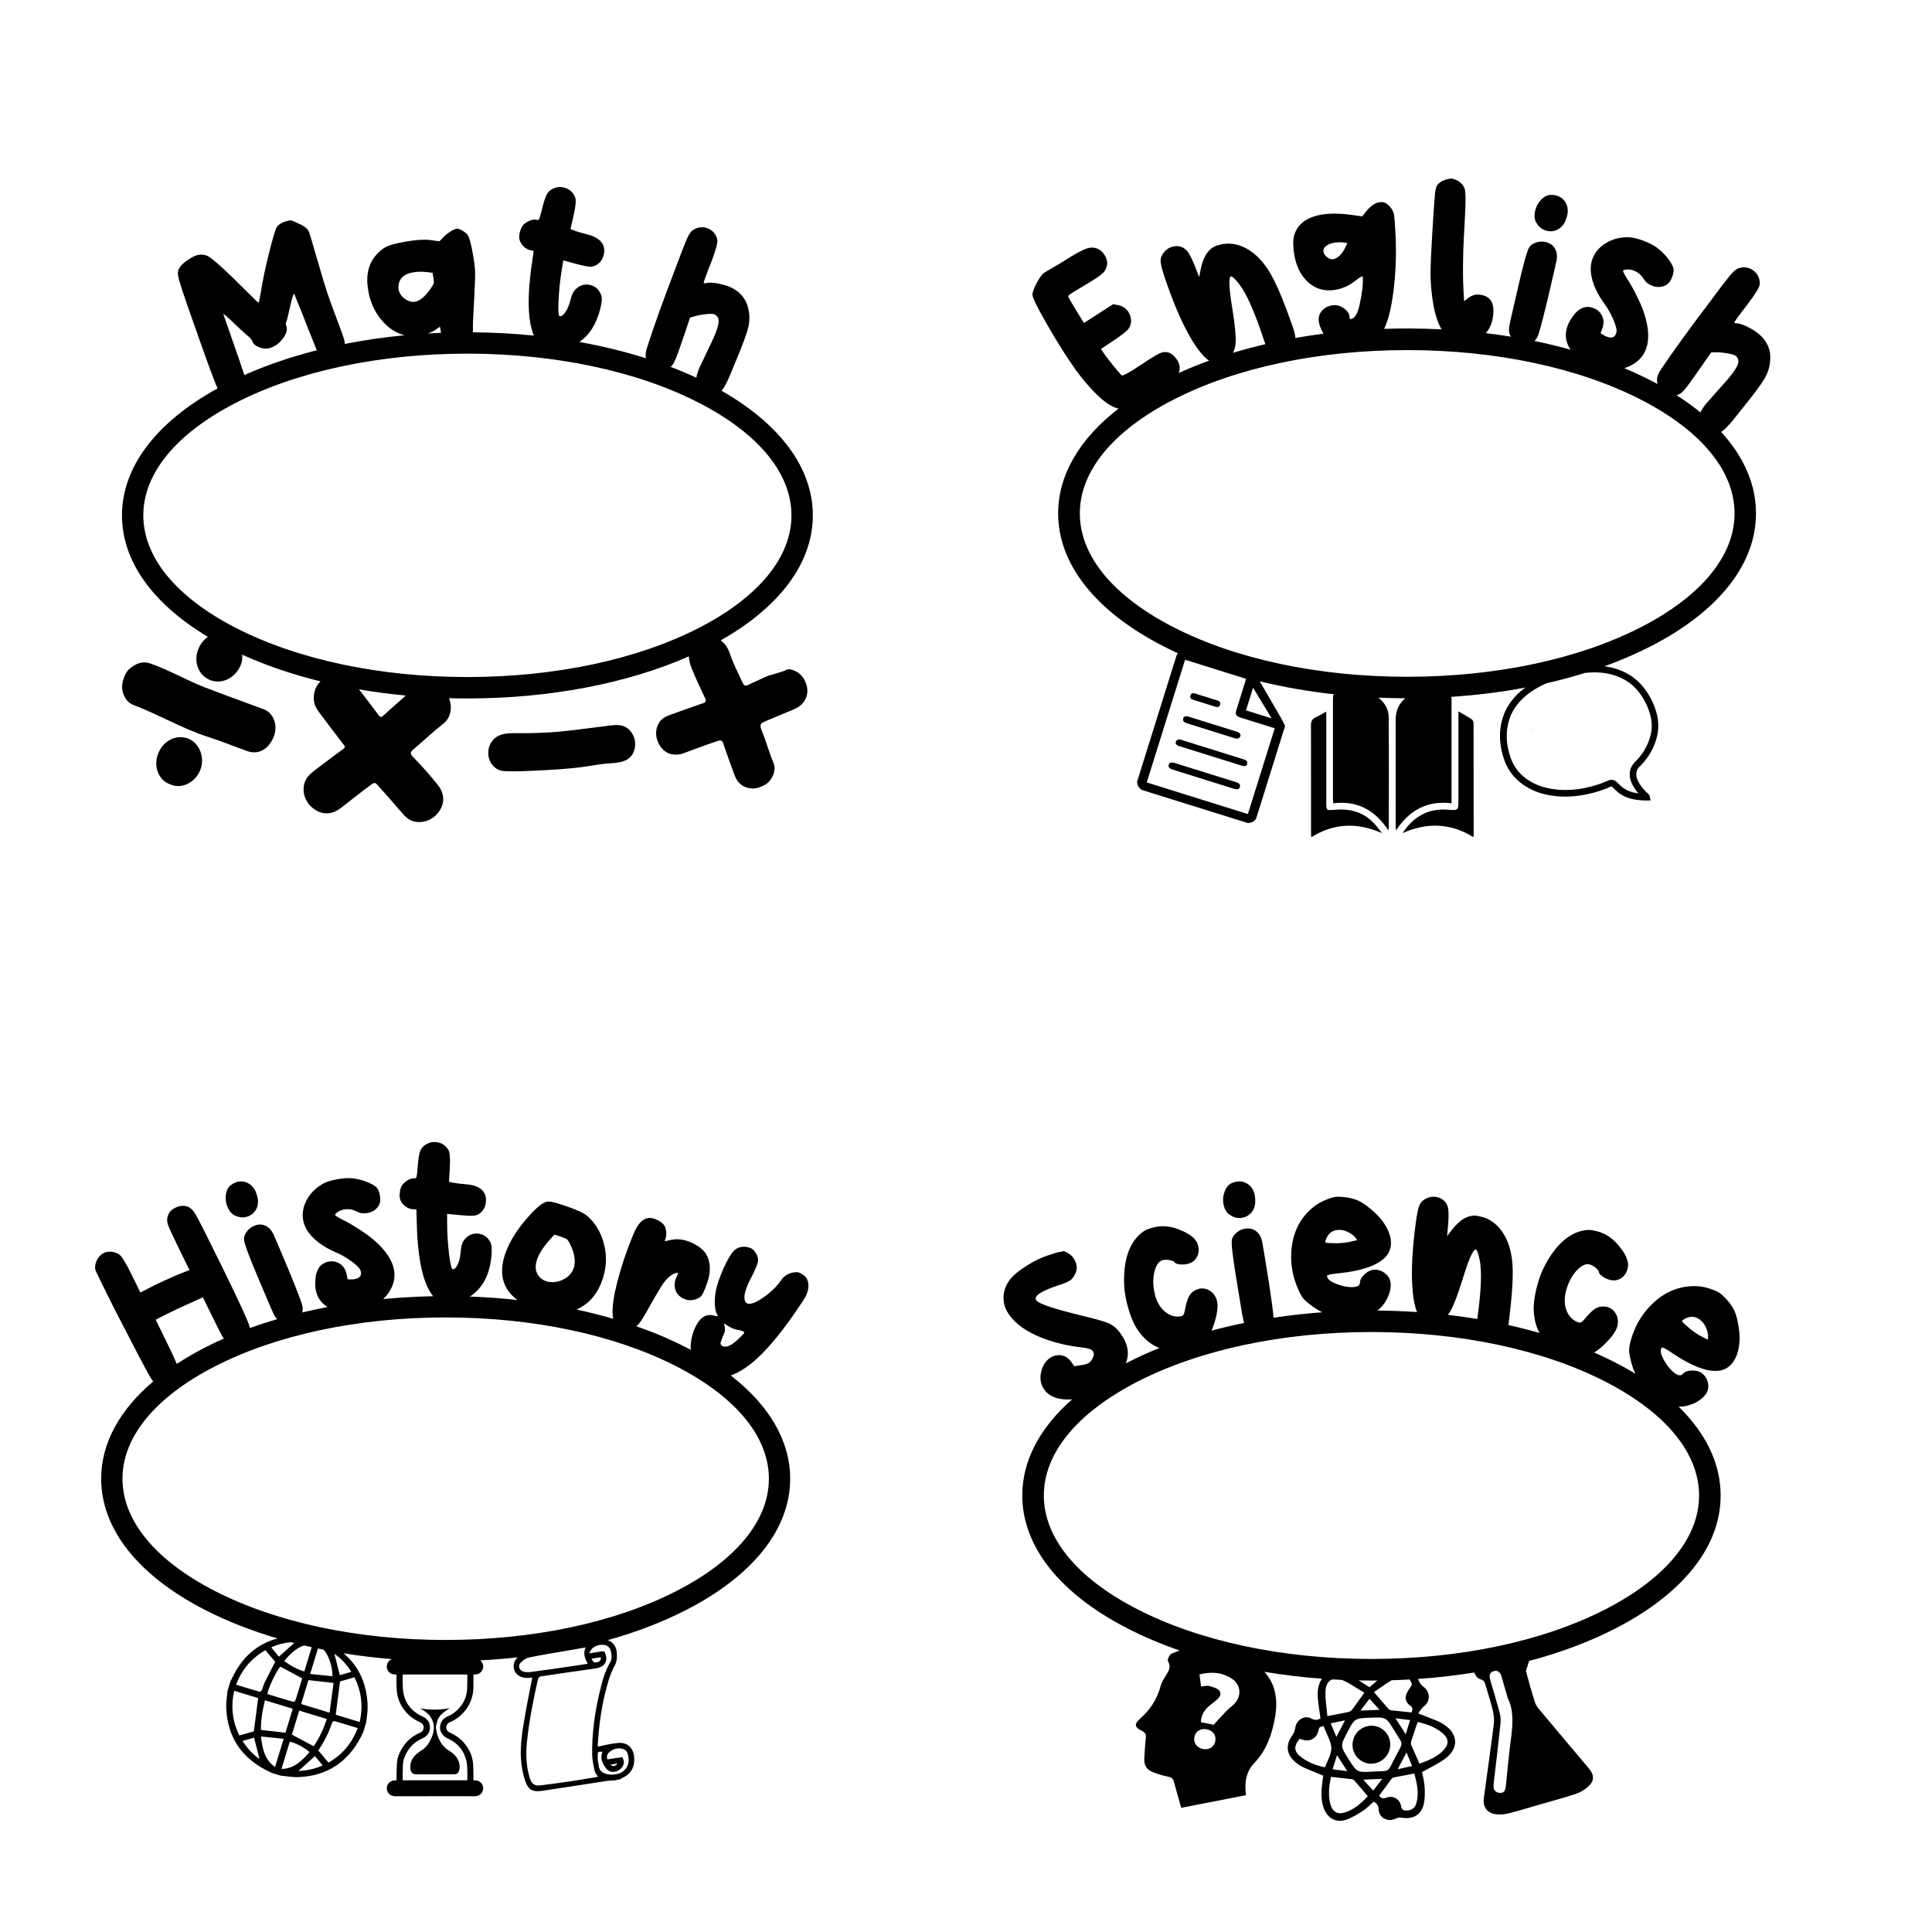 <?xml version="1.0" encoding="utf-8"?>
<!-- Generator: Adobe Illustrator 26.3.1, SVG Export Plug-In . SVG Version: 6.00 Build 0)  -->
<svg version="1.1" id="Layer_1" xmlns="http://www.w3.org/2000/svg" xmlns:xlink="http://www.w3.org/1999/xlink" x="0px" y="0px"
	 viewBox="0 0 1080 1080" style="enable-background:new 0 0 1080 1080;" xml:space="preserve">
<g>
	<path d="M348.34,405.84c-2.39-0.81-4.99-0.54-7.5-0.24c-8.9,1.06-17.81,2.34-26.74,3.25c-9.12,0.93-18.1,1.07-27.24,1.01
		c-4.2-0.03-8.63,0.6-11.46,4c-2.33,2.8-3,6.65-2.04,10.13c0.86,3.1,3.25,5.82,6.35,6.69c1.18,0.33,2.42,0.4,3.64,0.44
		c5.64,0.18,11.28-0.1,16.91-0.38c8.97-0.45,17.96-0.9,26.85-2.2c4.18-0.61,8.34-1.4,12.55-1.74c4.21-0.34,8.84-0.35,12.08-3.06
		c2.99-2.5,3.97-6.91,2.96-10.68C353.83,409.85,351.5,406.92,348.34,405.84z"/>
	<path d="M444.18,374.94c-1.6-0.65-3.66-1.33-5.2-0.23c-0.11,0.08-0.21,0.16-0.31,0.24l-7.48,2.34c-1.32,0.22-2.56,0.78-3.78,1.34
		c-2.43,1.11-4.85,2.22-7.28,3.33c-1.77,0.81-3.69,2.45-4.79,0.09c-2.58-5.52-5.41-10.94-7.36-16.72c-1.1-3.24-2.75-5.73-5.13-7.33
		c33.3-18.87,51.53-43.51,51.53-69.92c0-26.31-18.09-50.86-51.14-69.7c0.2-0.16,0.39-0.33,0.55-0.51c0.99-1.08,2.4-3.76,4.26-8.04
		c0.29-0.68,0.81-1.93,1.54-3.76c0.73-1.82,1.35-3.32,1.85-4.49c3.78-9,6.07-15.24,6.87-18.7c0.8-3.47,0.8-6.94-0.01-10.41
		c-1.27-5.63-4.77-9.69-10.52-12.18c-0.68-0.3-1.85-0.68-3.49-1.16c-4.48-1.13-7.78-1.4-9.88-0.8c-0.61,0.08-0.95,0.05-1-0.09
		c-0.17-0.42,1.17-4.18,4.01-11.27c2.74-7.14,3.92-11.48,3.55-13.03c-0.69-2.96-2.4-5.02-5.12-6.2c-1.56-0.67-3.21-0.87-4.95-0.58
		c-1.23,0.16-2.59,0.79-4.1,1.87c-0.99,0.96-1.97,2.56-2.94,4.8c-1.35,3.12-3.37,8.31-6.05,15.59
		c-7.27,18.94-12.61,33.85-16.05,44.73c-0.77,2.33-1.02,4.24-0.75,5.74c0.03,0.14,0.07,0.26,0.1,0.39
		c-11.77-3.74-24.25-6.79-37.24-9.12c5.69-3.89,9.6-10.16,11.75-18.79c0.87-3.5,1.03-5.92,0.49-7.26c-1.09-3.11-3.12-5.04-6.11-5.78
		c-2.99-0.74-5.69,0.01-8.1,2.25c-1.26,1.11-2.21,2.95-2.85,5.52c-0.61,2.47-1.33,4.48-2.15,6.03c-1.54,2.68-2.88,3.88-4.01,3.6
		c-0.72-0.18-0.94-3.16-0.65-8.93c0.29-5.78,0.85-11.24,1.69-16.39l0.96-5.83l7.22,1.96l3.4,0.84c2.78,0.69,4.81,0.87,6.1,0.53
		c3.09-0.98,5.05-3.17,5.9-6.57c0.43-1.75,0.39-3.35-0.12-4.79c-1.09-3.11-4.2-5.31-9.35-6.59c-3.09-0.77-5.43-1.46-7.03-2.07
		l-2.09-0.85l1.76-7.76c1.17-5.17,1.45-8.49,0.83-9.96c-1.14-2.91-3.25-4.74-6.34-5.51c-1.75-0.44-3.41-0.36-4.98,0.24
		c-1.9,0.62-3.3,1.64-4.2,3.06c-0.9,1.42-1.85,4.13-2.84,8.15c-0.82,3.3-1.36,5.27-1.63,5.91c-0.27,0.65-0.66,0.9-1.18,0.77
		c-1.96-0.49-4.12,0.07-6.48,1.67c-1.54,0.93-2.65,2.73-3.31,5.41c-0.36,1.44-0.41,2.74-0.15,3.9c0.34,1.29,1.04,2.5,2.13,3.64
		c1.08,1.14,2.29,1.88,3.63,2.21l2.16,0.54l-0.65,4.59c-3.08,20.05-2.81,34.28,0.78,42.7c-11.15-1.13-22.58-1.75-34.16-1.84
		c0.05-0.4,0.08-0.82,0.08-1.25c-0.09-2.42,0.15-8.43,0.73-18.05c0.4-7.37,0.56-12.24,0.48-14.6c-0.08-2.36-0.48-5.58-1.2-9.66
		c-1.06-6.01-2.04-9.6-2.93-10.77c-0.61-0.89-1.62-1.73-3.01-2.54c-1.4-0.8-2.37-1.16-2.92-1.06l-0.17,0.03
		c-1.98,0.35-4.4,1.83-7.23,4.43l-2.44,2.59l-5.41-0.71c-3.37-0.4-7.98-0.09-13.82,0.94c-5.96,1.05-9.9,2.24-11.82,3.57
		c-7.7,5.34-10.63,13.15-8.81,23.45l0.46,2.57c1.36,5.73,3.85,10.66,7.48,14.78c3.62,4.11,7.74,6.75,12.37,7.93
		c-11.44,1.1-22.61,2.72-33.39,4.86c-0.02-1.01-0.23-2.15-0.65-3.43c-0.66-2.01-2.34-6.6-5.04-13.76
		c-1.93-5.17-3.29-8.97-4.09-11.39c-1.66-5.04-3.39-10.78-5.18-17.23c-0.56-1.71-1.35-4.36-2.36-7.93
		c-1.01-3.58-1.72-5.97-2.12-7.18c-0.5-1.51-0.83-2.35-1-2.52c-0.8-1.41-2.63-2.71-5.47-3.89c-2.14-1.08-3.54-1.65-4.17-1.72
		c-0.64-0.07-1.71,0.15-3.22,0.64c-2.12,0.7-3.65,1.65-4.59,2.85c-0.78,1.04-2.24,5.85-4.38,14.43c-2.14,8.58-3.68,15.88-4.6,21.88
		c-0.68,4.03-1.13,6.07-1.33,6.14c-0.2,0.07-1.98-1.58-5.32-4.95c-12.54-12.62-20.29-19.68-23.23-21.16
		c-2.08-0.88-4.17-0.97-6.29-0.27c-1.01,0.33-2.07,0.85-3.18,1.55c-3.36,2-5.55,4.01-6.56,6.02c-0.47,0.94-0.62,2.11-0.44,3.5
		c0.18,1.39,0.99,4.26,2.41,8.59c1.6,4.84,4.7,13.76,9.32,26.76c5.21,14.74,8.65,24.05,10.35,27.93
		c-34.49,19-53.41,44.06-53.41,70.97c0,25.47,16.95,49.29,48.03,67.89c-2.36,1.67-4.34,4.11-5.47,7.11
		c-2.72,7.19,0.35,14.68,7.04,17.18c6.48,2.42,14.02-1.48,16.86-8.71c0.7-1.77,0.92-3.69,0.76-5.59
		c13.35,6.05,28.06,11.05,43.75,14.92c-2.91,2.75-4.13,6.74-3.64,10.92c0.44,3.79,2.87,6.24,4.87,8.99
		c3.78,5.18,7.74,10.22,11.62,15.33c0.61,0.8,1.31,1.46-0.03,2.44c-5.53,4.06-10.99,8.22-16.46,12.36c-1.83,1.39-3.5,2.96-4.57,5.04
		c-2.61,5.05-1.01,11.71,3.72,15.6c4.94,4.06,10.62,4.15,15.86,0.1c5.72-4.42,11.35-8.98,17.21-13.23c1.47-1.06,2.14-0.96,3.3,0.35
		c4.78,5.42,9.59,10.81,14.29,16.29c1.74,2.03,4.04,3.89,7.06,4.31c5.58,0.78,10.86-1.83,13.79-6.96c2.58-4.51,1.99-9.47-1.69-14
		c-4.32-5.33-8.86-10.49-13.68-15.38c-1.59-1.61-1.59-2.52,0.22-4.06c5.63-4.82,11.03-9.91,16.86-14.51
		c2.38-1.88,3.62-4.43,4.04-7.53c0.33-2.4-0.14-4.56-0.9-6.66c3.41,0.09,6.83,0.14,10.27,0.14c45.8,0,89.2-8.3,123.79-23.53
		c0.04,2.25,0.65,4.39,1.51,6.53c2.27,5.68,4.85,11.22,7.49,16.73c0.82,1.71,0.45,2.42-1.33,3.02c-6.34,2.15-12.63,4.44-18.92,6.71
		c-2.14,0.77-4.01,2-5.28,3.92c-2.79,4.2-2.26,9.87,1.26,14.31c2.78,3.5,7.65,4.67,12.36,2.92c6.35-2.35,12.68-4.78,19.13-6.87
		c1.83-0.6,2.44-0.16,3.02,1.52c2.07,6.04,4.18,12.07,6.46,18.03c1.6,4.18,4.72,6.64,9.31,7.02c2.59,0.22,4.91-0.7,7.12-1.81
		c4.18-2.1,6.94-8.17,5.27-12.18c-2.6-6.25-4.37-12.79-6.92-19.04c-1.06-2.6-0.12-3.54,2-4.41c5.35-2.2,10.65-4.53,16.01-6.69
		c7.2-2.9,9.75-9.75,6.09-16.6C448.46,377.77,446.52,375.9,444.18,374.94z M374.91,205.03c0.87-0.67,1.61-1.73,2.25-3.19l0.95-2.19
		c0.17-0.39,0.54-1.38,1.12-2.99c0.57-1.6,1.16-3.28,1.75-5.05c0.59-1.77,1.15-3.4,1.69-4.91l3.06-9.08l1.82-0.6
		c2.01-0.63,4.29-1.09,6.84-1.38c2.55-0.28,4.17-0.28,4.85,0.02c1.66,0.72,2.49,2,2.5,3.85c0.01,1.85-0.91,4.92-2.77,9.21
		c-0.55,1.27-1.89,4.1-4.02,8.49c-2.39,4.98-3.72,7.81-4.02,8.49c-0.9,2.09-1.44,3.91-1.62,5.48c-4.65-2.17-9.47-4.21-14.45-6.12
		C374.87,205.06,374.89,205.05,374.91,205.03z M245.94,182.62l0.57,3.22c0.01,0.07,0.03,0.13,0.04,0.2
		c-2.53,0.1-5.05,0.23-7.56,0.38c1.76-0.55,3.22-1.22,4.37-2.01L245.94,182.62z M225.9,166.73c-1.72-1.36-2.76-3.05-3.12-5.09
		c-0.08-0.43-0.08-1.09-0.01-1.99c0.42-4.06,3.11-6.52,8.07-7.39c2.32-0.41,4.86-0.47,7.64-0.18l3.31,0.41l0.51,2.9
		c0.25,1.4,0.28,2.41,0.11,3.05c-0.17,0.64-0.85,1.78-2.04,3.43c-2.92,4.06-5.7,6.31-8.35,6.78l-0.83,0.15
		C229.39,168.77,227.61,168.09,225.9,166.73z M126.58,176.75c0.94,0.81,2.55,2.32,4.84,4.52c2.29,2.21,4.14,3.91,5.54,5.13
		c2.44,1.99,3.81,3.43,4.11,4.34c0.5,1.51,1.83,2.67,3.99,3.46c2.16,0.8,4.2,0.88,6.11,0.25c2.72-0.9,5.05-2.64,6.99-5.24
		c1.94-2.59,2.59-4.85,1.96-6.76c-0.43-1.31-0.48-2.13-0.14-2.47c0.27-0.2,1-3.07,2.19-8.6c1.05-4.59,1.78-6.96,2.19-7.09
		c0.1-0.03,0.18,0.05,0.25,0.25c0.07,0.2,0.42,1.09,1.05,2.67c0.63,1.58,1.53,3.8,2.7,6.65c1.16,2.86,2.23,5.58,3.19,8.16
		l5.54,13.78c-14.47,3.68-28.09,8.32-40.55,13.87c-0.19-0.67-0.41-1.37-0.66-2.15c-1.56-4.74-3.09-9.2-4.59-13.4l-6.53-18.79
		L126.58,176.75z M214.32,400.01c-1.38,1.26-1.88,0.84-2.86-0.48c-3.53-4.78-7.15-9.49-10.78-14.18c8.52,1.47,17.26,2.62,26.16,3.46
		C222.65,392.53,218.44,396.22,214.32,400.01z M390.86,350.91c-34.51,17.77-80.54,27.56-129.59,27.56
		c-49.05,0-95.07-9.79-129.59-27.56c-33.26-17.13-51.57-39.44-51.57-62.83c0-23.39,18.32-45.71,51.57-62.83
		c34.51-17.77,80.54-27.56,129.59-27.56s95.07,9.79,129.59,27.56c33.26,17.13,51.57,39.44,51.57,62.83
		C442.43,311.47,424.11,333.78,390.86,350.91z"/>
	<path d="M145.97,395.93c-10.42-3.86-20.88-7.59-31.24-11.59c-10.36-4-20.01-9.7-30.51-13.38c-3.82-1.34-6.91-0.66-10.34,1.77
		c-0.8,0.57-1.61,1.14-2.27,1.88c-0.04,0.04-0.08,0.09-0.12,0.14c-1.74,2.05-3.01,5.88-3.21,8.5c-0.21,2.7,0.68,5.29,2.07,7.41
		c1.06,1.62,2.57,2.8,4.33,3.47c14.09,5.32,27.13,13.12,41.5,17.77c7.43,2.4,14.67,5.34,22.02,7.96c5.25,1.87,10.09-0.01,13.28-5.03
		c3.44-5.41,3.33-11.3-0.16-15.6C149.87,397.44,147.95,396.66,145.97,395.93z"/>
	<path d="M105.1,412.85c-6.82-2.53-14.22,1.37-16.87,8.91c-2.5,7.1,0.52,14.41,6.89,16.67c6.49,3.03,14.1-1.2,16.8-7.89
		C114.78,423.46,111.46,415.21,105.1,412.85z"/>
</g>
<g>
	<path d="M856.86,407.95c0.09-0.15,0.18-0.29,0.27-0.44c-0.1,0.03-0.19,0.07-0.27,0.13C856.81,407.69,856.86,407.85,856.86,407.95z"
		/>
	<path d="M857.2,407.4c-0.02,0.04-0.05,0.08-0.07,0.11c0.05-0.02,0.1-0.03,0.14-0.05C857.28,407.46,857.2,407.4,857.2,407.4z"/>
	<path d="M865.31,129.16c1.9,0.33,3.72,0.05,5.45-0.85c1.73-0.9,3.1-2.35,4.1-4.35c0.75-1.83,1.2-3.16,1.34-4.01
		c0.47-2.75,0.04-5.13-1.29-7.16c-1.34-2.03-3.33-3.27-5.97-3.72c-0.21-0.04-0.51-0.06-0.88-0.07c-0.38-0.01-0.62-0.03-0.73-0.04
		c-2.04-0.13-4,0.78-5.86,2.74c-1.86,1.96-3.02,4.27-3.48,6.9c-0.42,2.43-0.11,4.44,0.92,6.03
		C860.43,127.18,862.56,128.69,865.31,129.16z"/>
	<path d="M982.86,186.4c-0.58-0.48-1.6-1.18-3.05-2.11c-4.03-2.36-7.15-3.55-9.36-3.57c-0.62-0.09-0.94-0.22-0.95-0.37
		c-0.04-0.45,2.31-3.72,7.07-9.8c4.67-6.15,7.04-10.03,7.12-11.64c0.16-3.06-0.91-5.55-3.22-7.46c-1.32-1.09-2.87-1.75-4.64-1.96
		c-1.24-0.19-2.74,0.03-4.51,0.65c-1.23,0.65-2.64,1.92-4.21,3.82c-2.19,2.64-5.61,7.12-10.26,13.42
		c-12.39,16.32-21.78,29.28-28.18,38.87c-1.41,2.04-2.19,3.82-2.35,5.36c-0.08,1.09,0,2.11,0.23,3.05c-1.15-0.62-2.32-1.24-3.5-1.85
		c-4.83-2.49-9.87-4.82-15.09-7.01c0.98-0.3,1.95-0.66,2.92-1.09c4.66-2.2,7.77-5.47,9.33-9.81c1.77-4.94,1.51-11.19-0.8-18.73
		c-0.69-2.52-2.1-5.96-4.24-10.32c-2.14-4.35-4.03-7.74-5.67-10.15c-0.66-1.03-1.22-2-1.69-2.91c-0.47-0.91-0.64-1.39-0.5-1.46
		c0.38-0.43,1.18-0.66,2.38-0.68c1.2-0.02,2.36,0.16,3.47,0.56c2.42,0.87,4.38,2.54,5.89,5.02c1.01,1.62,2.58,2.8,4.7,3.56
		c2.62,0.94,5.05,0.84,7.28-0.29c1.64-0.78,2.92-2.42,3.82-4.95c0.61-1.71,0.83-3.12,0.65-4.21c-0.21-1.33-1.09-3.07-2.65-5.22
		c-1.56-2.15-3.44-4.14-5.64-5.95c-2.2-1.81-5.26-3.42-9.2-4.84c-2.72-0.98-5.08-1.54-7.08-1.69c-4.95-0.18-9.31,0.87-13.09,3.16
		c-3.78,2.29-6.34,5.3-7.68,9.03c-0.51,1.41-0.82,3.07-0.93,4.96c-0.11,6.34,2.6,13.23,8.12,20.68c1.44,2,2.79,4.36,4.03,7.08
		c1.24,2.73,1.98,4.87,2.22,6.43c0.15,0.85,0.08,1.68-0.21,2.49c-0.76,2.12-2.45,2.71-5.07,1.77c-0.71-0.25-1.19-0.48-1.46-0.69
		l-2.11-1.27l0.98-2.72c0.9-2.52,0.85-4.84-0.15-6.97c-1-2.12-2.67-3.6-4.98-4.44c-4.74-1.7-8.93,0.44-12.55,6.43
		c-0.77,1.2-1.38,2.41-1.81,3.62c-1.45,4.04-1.21,7.91,0.7,11.61c0.29,0.56,0.63,1.1,0.99,1.64c-6.53-1.82-13.25-3.43-20.13-4.84
		c0.85-0.83,1.51-1.84,1.97-3.04c0.78-2.04,2.48-8.38,5.08-19.03c3.32-14.22,5.09-21.91,5.29-23.07c0.35-2,0.26-3.71-0.26-5.1
		c-1.02-2.89-3.17-4.63-6.45-5.19c-1.48-0.26-2.91-0.18-4.28,0.24c-2.17,0.6-3.65,1.63-4.44,3.07c-0.79,1.44-1.88,4.87-3.24,10.29
		c-0.58,2.08-1.53,6.02-2.86,11.82c-1.33,5.81-2.18,9.49-2.56,11.06c-1.25,5.33-2.02,8.84-2.31,10.53c-0.33,1.9-0.27,3.44,0.18,4.6
		c0.2,0.5,0.42,0.96,0.67,1.4c-4.6-0.75-9.26-1.4-13.97-1.97c2.48-2.8,3.88-6.59,4.17-11.37c0.4-6.42-2.4-9.81-8.39-10.18
		c-1.93-0.12-3.73,0.47-5.42,1.76l-2.54,1.94l-0.31-5.5c-0.58-9.81-0.35-23.06,0.68-39.74c0.63-10.27,0.57-16.29-0.18-18.05
		c-0.76-1.66-1.91-2.96-3.46-3.92c-1.77-0.86-3.09-1.32-3.94-1.37c-0.64-0.04-1.95,0.26-3.92,0.89c-1.65,0.65-2.94,1.59-3.88,2.82
		c-0.6,0.93-1.02,2.51-1.26,4.75c-0.25,2.24-0.71,8.92-1.4,20.05c-0.71,11.55-1.08,19.64-1.09,24.25c-0.02,4.62,0.35,9.53,1.1,14.73
		c1.02,7.2,2.71,12.8,5.04,16.83c-6.35-0.32-12.76-0.49-19.22-0.49c-4.32,0-8.61,0.08-12.88,0.22c2.26-4.52,3.99-11.43,5.19-20.75
		c1.33-10.35,1.73-21.11,1.19-32.26c-0.33-5.68-0.58-9.16-0.77-10.45c-0.18-1.29-0.63-2.46-1.33-3.53c-0.94-1.35-1.91-2.35-2.91-3
		c-0.9-0.65-1.99-0.95-3.27-0.88c-2.78,0.14-5.58,1.98-8.38,5.51l-1.95,2.49l-6.17-0.89c-4.54-0.57-8.42-0.78-11.63-0.62
		c-11.02,0.55-17.72,4.43-20.1,11.64c-0.55,1.63-0.77,3.43-0.65,5.43l0.2,3.43c0.84,7.15,3.18,12.72,7,16.72
		c3.83,4,8.41,5.87,13.77,5.6c3.96-0.2,7.81-1.44,11.54-3.72c0.31-0.21,1.05-0.78,2.24-1.68c1.18-0.91,2.16-1.58,2.94-2.02
		c0.78-0.44,1.18-0.46,1.2-0.06c0.23,3.98-0.42,9.41-1.96,16.27c-1.05,4.15-2.42,6.51-4.1,7.1c-0.53,0.23-0.87,0.29-1.03,0.2
		c-0.17-0.09-0.27-0.49-0.31-1.18c-0.1-1.69-1.07-3.24-2.93-4.65c-1.85-1.41-3.8-2.06-5.83-1.96c-2.14,0.11-4.01,0.8-5.6,2.08
		c-1.59,1.28-2.55,2.88-2.86,4.79c0.01,0.2,0,0.45-0.04,0.75c-0.04,0.3-0.05,0.5-0.05,0.6c0.13,2.19,0.97,4.65,2.52,7.36
		c0.07,0.13,0.15,0.25,0.22,0.37c-5.32,0.68-10.57,1.48-15.74,2.4c-0.08-1.54-0.5-3.4-1.25-5.6c-1.11-3.25-2.2-6.27-3.27-9.08
		c-4.49-12.17-8.51-20.65-12.07-25.44c-3.63-4.99-7.69-8.53-12.2-10.62c-4.51-2.09-8.94-2.56-13.3-1.41c-0.3,0.1-0.67,0.2-1.09,0.29
		c-0.42,0.09-0.74,0.17-0.94,0.24c-1.22,0.42-2.52,1.26-3.9,2.52c-2.36,2.39-4.03,6.13-5.01,11.22l-0.74,3.82l-2.64-6.74
		c-1.86-4.46-3.37-7.23-4.53-8.31c-2.36-2.25-5.21-2.81-8.55-1.67c-1.52,0.52-2.84,1.48-3.95,2.87c-1.35,1.71-1.97,3.45-1.87,5.22
		c0.1,1.78,0.99,5.16,2.69,10.12c4.36,12.78,8.83,23.23,13.41,31.35c3.9,6.91,7.55,11.53,10.96,13.9
		c-5.85,2.12-11.5,4.43-16.93,6.91c0.9-2.6,0.61-5.03-0.9-7.29l-0.54-0.8c-1.37-1.66-2.59-2.72-3.66-3.16
		c-1.73-0.65-3.45-0.62-5.17,0.07c-1.72,0.7-5.3,2.87-10.74,6.5c-6.68,4.47-10.32,6.45-10.92,5.95c-0.6-0.5-2.15-2.3-4.67-5.39
		c-2.52-3.09-4.28-5.39-5.29-6.9l-1.61-2.41l7.22-4.83c4.01-2.68,6.58-4.66,7.73-5.94c1.14-1.28,1.77-2.8,1.89-4.55
		c0.03-2.08-0.47-3.88-1.48-5.39c-1.43-2.14-3.45-3.43-6.07-3.87l-2.45-0.49c-1.78,1.19-4.51,2.95-8.17,5.27
		c-3.67,2.33-6.39,4.08-8.17,5.27l-4.47-7.26c-2.98-4.84-4.44-7.41-4.38-7.71c0.06-0.3,0.67-0.83,1.83-1.61
		c0.89-0.59,3-1.88,6.33-3.84c3.33-1.97,5.79-3.49,7.39-4.56c2.58-1.73,4.16-3.04,4.72-3.93c2.14-2.98,2.1-6.11-0.1-9.41
		c-1.91-2.85-4.56-4.11-7.94-3.78c-2.23,0.33-5.76,1.99-10.61,4.97c-4.16,2.65-8.24,5.13-12.25,7.42c-0.77,0.39-1.65,0.91-2.63,1.56
		c-1.34,0.89-2.76,2.81-4.27,5.76c-1.69,3.07-2.49,5.34-2.4,6.83c0.15,1.58,2.51,6.41,7.09,14.5c4.57,8.1,9.16,15.57,13.75,22.43
		c1.79,2.67,3.72,5.38,5.81,8.11c8.61,10.97,15.76,17.09,21.44,18.38c-21.94,16.99-33.74,37.19-33.74,58.54
		c0,28.37,20.82,54.72,58.63,74.19c2.73,1.41,5.54,2.76,8.4,4.07c-0.26,0.25-0.51,0.52-0.73,0.83
		c-7.39,23.64-14.78,47.29-22.17,70.93c0.1,1.89,0.88,3.45,2.57,4.56c19.74,6.17,39.47,12.34,59.21,18.51
		c2.02,0.03,3.55-0.8,4.71-2.28c5.41-17.32,10.83-34.64,16.24-51.95c-0.63-1.29-1.2-2.61-1.92-3.85
		c-4.06-7.05-8.15-14.09-12.24-21.12c13.19,3.22,27.05,5.65,41.38,7.24c-0.35,0.54-0.45,1.37-0.45,2.68
		c-0.01,18.57-0.01,37.13,0,55.7c0,0.77,0.09,1.53,0.16,2.58c13.48-1.68,23.34,3.84,30.77,15.04c0.2-0.79,0.29-0.99,0.29-1.19
		c0-20.69,0.09-41.37-0.06-62.06c-0.03-4.39-2.39-8.36-5.84-10.85c5.02,0.21,10.08,0.33,15.17,0.34c-3.36,2.63-5.42,6.73-5.43,11.6
		c-0.04,19.95-0.02,39.9-0.02,59.85c0,0.59,0.1,1.18,0.21,2.4c7.54-11.38,17.46-16.77,31.03-15.15c0-4.03,0-7.6,0-11.16
		c0-15.71,0-31.42,0-47.13c0-0.46-0.02-0.86-0.05-1.21c14.18-0.94,28-2.67,41.27-5.17c-0.77,0.57-1.51,1.14-2.23,1.75
		c-6.54,5.54-10.42,12.37-11.55,20.29c-0.83,5.85-0.2,11.77,1.93,18.09c1.86,5.54,5.24,10.14,10.03,13.68
		c5.09,3.76,11.12,5.99,18.43,6.81c5.74,0.65,11.75,0.31,17.88-0.98c4.98-1.05,9.34-2.46,13.32-4.29c0.33-0.15,0.41-0.19,0.99,0.38
		l0.35,0.34c1.24,1.22,2.52,2.48,4.05,3.47c3.42,2.23,7.4,3.32,12.92,3.54c0.4,0.02,0.78,0.01,1.15,0.01c0.16,0,0.32,0,0.49,0
		l2.28,0l-0.46-2.24c0-0.02-0.01-0.03-0.01-0.04c-0.03-0.17-0.1-0.68-0.56-1.12l-0.17-0.17c-0.28-0.27-0.56-0.55-0.86-0.83
		c-2.47-2.31-4.18-4.63-5.24-7.11c-0.57-1.33-1.6-4.72,1.13-7.36c3.76-3.64,6.62-7.93,8.49-12.76c2.08-5.38,2.55-10.72,1.38-15.87
		c-0.76-3.34-1.99-6.59-3.78-9.92c-3.92-7.31-9.55-12.46-16.75-15.3c-2.84-1.12-5.8-1.88-8.93-2.28c9.21-3.33,17.94-7.1,26.07-11.28
		c37.81-19.47,58.63-45.82,58.63-74.19c0-16.15-6.76-31.64-19.54-45.59c0.21-0.09,0.41-0.19,0.6-0.31c1.26-0.77,3.39-2.97,6.4-6.6
		c0.48-0.58,1.33-1.65,2.55-3.21c1.22-1.56,2.24-2.84,3.06-3.83c6.2-7.67,10.18-13.07,11.94-16.2c1.76-3.14,2.73-6.5,2.93-10.1
		C989.99,195.35,987.74,190.43,982.86,186.4z M751.93,138.56c-1.83,3.59-3.97,5.69-6.4,6.31c-1.17,0.26-2.42-0.13-3.77-1.16
		c-1.24-1.04-1.9-2.15-1.96-3.35c-0.07-1.29,0.64-2.4,2.14-3.33c1.5-0.92,3.43-1.44,5.79-1.56c1.5-0.08,2.68-0.03,3.55,0.12
		l1.95,0.35L751.93,138.56z M688.13,154.47c0.4-0.14,1.33,0.59,2.79,2.19c1.45,1.6,2.71,3.3,3.77,5.08
		c3.19,5.03,6.8,13.48,10.85,25.35l0.57,1.67l0.93,2.74c0.11,0.31,0.21,0.61,0.32,0.89c-6.17,1.44-12.2,3.05-18.07,4.83
		c0.84-1.73,1.33-3.71,1.45-5.94c0.2-3.58-0.42-9.77-1.83-18.57C686.97,161.04,686.71,154.96,688.13,154.47z M697.58,455.06
		c-18.85-5.89-37.66-11.77-56.54-17.68c7.15-22.87,14.27-45.66,21.44-68.58c11.32,3.54,22.59,7.06,34.03,10.64
		c-0.14,0.55-0.26,1.11-0.43,1.66c-1.65,5.29-3.31,10.57-4.95,15.87c-0.75,2.41-0.2,3.37,2.39,4.18c5.73,1.8,11.46,3.58,17.2,5.38
		c0.59,0.18,1.18,0.37,1.87,0.58C707.56,423.15,702.59,439.05,697.58,455.06z M710.88,401.59c-5.01-1.56-9.64-3.01-14.36-4.49
		c1.3-4.17,2.58-8.24,3.95-12.64C703.96,390.21,707.33,395.75,710.88,401.59z M904.54,378.24c6.44,2.54,11.3,6.99,14.83,13.59
		c1.63,3.04,2.75,5.98,3.43,8.99c1.01,4.47,0.61,8.95-1.23,13.7c-1.67,4.32-4.23,8.17-7.6,11.42c-3.05,2.95-3.79,7.25-1.97,11.51
		c0.91,2.11,2.19,4.11,3.88,6.06c-3.26-0.41-5.79-1.28-7.97-2.7c-1.22-0.79-2.32-1.87-3.48-3.01l-0.35-0.34
		c-0.54-0.53-2.1-2.06-4.45-1.37c-0.23,0.07-0.47,0.16-0.71,0.27c-3.73,1.71-7.82,3.03-12.53,4.03c-5.74,1.21-11.35,1.53-16.69,0.92
		c-6.64-0.75-12.08-2.74-16.63-6.1c-4.17-3.07-7.1-7.07-8.71-11.86c-1.94-5.76-2.52-11.12-1.77-16.38
		c1.01-7.09,4.36-12.97,10.27-17.97c3.21-2.72,7.03-5.03,11.6-7.04c7.41-1.69,14.61-3.62,21.58-5.8
		C893.14,375.41,899.1,376.09,904.54,378.24z M969.63,287.01c0,23.63-18.5,46.17-52.1,63.47c-34.87,17.95-81.36,27.84-130.9,27.84
		s-96.04-9.89-130.9-27.84c-33.6-17.3-52.1-39.84-52.1-63.47c0-23.63,18.5-46.17,52.1-63.47c34.87-17.95,81.35-27.84,130.9-27.84
		s96.04,9.89,130.9,27.84C951.13,240.84,969.63,263.38,969.63,287.01z M971.56,203.34c-0.52,1.8-2.28,4.52-5.28,8.15
		c-0.89,1.07-2.99,3.44-6.29,7.11c-3.72,4.16-5.82,6.53-6.29,7.1c-1.47,1.77-2.5,3.39-3.12,4.86c-4.08-3.33-8.54-6.54-13.37-9.62
		c0.38-0.11,0.76-0.25,1.15-0.41c1.03-0.4,2.05-1.22,3.08-2.46l1.54-1.86c0.27-0.33,0.91-1.19,1.92-2.58
		c1.01-1.39,2.05-2.86,3.12-4.41c1.07-1.55,2.08-2.98,3.02-4.28l5.53-7.95l1.94-0.07c2.13-0.05,4.47,0.15,7.02,0.59
		c2.55,0.44,4.12,0.9,4.7,1.38C971.63,200.06,972.08,201.54,971.56,203.34z"/>
	<path d="M691.13,437.27c-5.74-1.75-11.46-3.57-17.19-5.36c-5.78-1.81-11.57-3.62-17.35-5.42c-1.8-0.56-2.89-0.23-3.27,0.96
		c-0.38,1.2,0.35,2.19,2.07,2.73c11.51,3.6,23.02,7.2,34.54,10.79c1.72,0.54,2.95,0.12,3.2-1.12
		C693.44,438.39,692.54,437.7,691.13,437.27z"/>
	<path d="M695.31,424.51c-11.68-3.62-23.35-7.27-35-10.94c-1.37-0.43-2.4-0.3-2.95,1c-0.47,1.12,0.26,2.03,1.93,2.55
		c5.78,1.81,11.56,3.61,17.34,5.42c5.83,1.82,11.67,3.65,17.5,5.47c1.7,0.53,2.76,0.2,3.03-1.01
		C697.47,425.61,696.67,424.93,695.31,424.51z"/>
	<path d="M663.38,404.29c8.93,2.78,17.85,5.57,26.77,8.37c1.38,0.43,2.55,0.37,3.16-0.99c0.51-1.13-0.31-2.14-2.05-2.69
		c-4.4-1.38-8.81-2.76-13.22-4.13c-4.52-1.41-9.03-2.83-13.55-4.23c-1.67-0.52-2.83-0.16-3.08,1.03
		C661.09,403.11,662,403.86,663.38,404.29z"/>
	<path d="M666.94,391.18c2.04,0.59,4.07,1.26,6.1,1.89c2.14,0.67,4.29,1.31,6.42,2.02c1.3,0.44,2.21,0.01,2.58-1.08
		c0.36-1.09-0.07-2-1.4-2.4c-4.23-1.3-8.46-2.62-12.68-3.96c-1.31-0.42-2.21,0.05-2.53,1.17
		C665.12,389.92,665.63,390.8,666.94,391.18z"/>
	<path d="M822.82,402.18c-2.26-1.53-4.68-2.83-7.56-4.51c0,1.62,0,2.41,0,3.21c0,15.42,0,30.84,0,46.26c0,5.88-0.01,5.98-5.82,5.5
		c-9.96-0.82-17.77,2.95-23.77,10.78c-0.57,0.75-1.1,1.53-1.65,2.3c13.7-6.07,26.8-5.68,39.54,2.2c0.13-0.55,0.22-0.75,0.22-0.96
		c0-20.83,0.01-41.66-0.04-62.49C823.75,403.69,823.4,402.57,822.82,402.18z"/>
	<path d="M766.45,458.67c-6.05-5.48-13.35-6.75-21.23-5.93c-3.58,0.37-3.82,0.05-3.82-3.65c0-16.01,0-32.02,0-48.04
		c0-0.87,0-1.73,0-3.25c-2.39,1.29-4.27,2.37-6.2,3.34c-1.79,0.9-2.36,2.26-2.36,4.26c0.06,20.03,0.04,40.07,0.04,60.1
		c0,0.7,0.06,1.4,0.12,2.53c12.86-8.04,25.94-8.31,39.49-2.32C770.59,463.12,768.7,460.7,766.45,458.67z"/>
</g>
<g>
	<path d="M687.2,678.9c2.37,1.78,4.92,2.37,7.64,1.76c1.88-0.42,3.46-1.37,4.72-2.86c1.26-1.49,1.98-3.35,2.14-5.58
		c0-1.98-0.09-3.38-0.28-4.22c-0.6-2.72-1.91-4.77-3.92-6.14c-2.01-1.37-4.32-1.76-6.94-1.18c-0.21,0.05-0.49,0.14-0.85,0.27
		c-0.36,0.14-0.59,0.21-0.69,0.24c-1.94,0.65-3.4,2.24-4.38,4.76c-0.98,2.52-1.18,5.1-0.6,7.71
		C684.6,676.07,685.64,677.81,687.2,678.9z"/>
	<path d="M971.7,740.44c-0.58-3.21-1.31-5.83-2.19-7.85c-1.36-2.77-3.37-5.41-6.01-7.92c-1.63-1.55-2.95-2.5-3.94-2.86
		c-4.68-2.08-9.11-3.03-13.27-2.84c-9.1,0.23-17.12,4.01-24.06,11.32c-4.87,5.13-8.36,11.29-10.45,18.48
		c-0.77,2.52-1.13,4.58-1.09,6.17c0.04,1.59,0.44,3.78,1.19,6.57c0.63,2.43,1.4,4.55,2.29,6.39c-3.48-2.11-7.14-4.16-10.98-6.14
		c-3.89-2-7.91-3.9-12.06-5.71c1.99-1.15,4.19-2.94,6.62-5.39c3.69-3.73,5.83-6.91,6.42-9.53c0.56-2.51,0.25-4.78-0.95-6.81
		c-1.2-2.02-2.89-3.29-5.09-3.78c-1.47-0.33-2.96-0.28-4.49,0.15c-1.89,0.57-4.02,2.23-6.4,5c-1.36,1.67-2.32,2.72-2.85,3.15
		c-0.54,0.43-1.07,0.59-1.59,0.47l-0.63-0.14c-2.94-1.1-5.06-3.19-6.34-6.28c-1.29-3.09-1.47-6.68-0.56-10.76
		c0.07-0.31,0.18-0.67,0.33-1.08c0.14-0.41,0.25-0.77,0.32-1.08c1.2-3.91,3.07-7.2,5.59-9.88c2.52-2.68,4.83-3.78,6.93-3.31
		c1.05,0.23,2.2,0.85,3.46,1.85c1.26,1,1.91,1.89,1.96,2.67c0.07,0.67,0.8,1.47,2.19,2.39c1.39,0.92,2.76,1.53,4.12,1.83
		c2.3,0.52,4.36,0.15,6.18-1.09c1.82-1.24,2.99-3.06,3.53-5.47l0.21-0.94c0.32-2.9-1.05-6.34-4.12-10.32
		c-3.72-5.01-8.07-8.13-13.07-9.36l-2.51-0.56c-1.78-0.4-3.83-0.31-6.16,0.27c-8.61,2.14-15.9,9.41-21.87,21.81
		c-1.55,3.5-2.79,7.29-3.7,11.37c-0.96,4.29-1.41,7.99-1.33,11.08c0.22,4.97,1.31,9.25,3.27,12.84c-5.66-1.63-11.47-3.12-17.41-4.44
		c0.04-0.26,0.08-0.51,0.12-0.78c0.45-3.4,0.83-6.6,1.12-9.59c1.4-12.9,1.57-22.3,0.52-28.17c-1.03-6.09-3.09-11.07-6.2-14.95
		c-3.11-3.88-6.87-6.28-11.29-7.19c-0.32-0.04-0.69-0.12-1.11-0.23c-0.42-0.11-0.73-0.18-0.95-0.21c-1.27-0.17-2.82,0-4.61,0.52
		c-3.18,1.09-6.34,3.7-9.49,7.82l-2.36,3.09l0.64-7.22c0.32-4.83,0.2-7.98-0.36-9.46c-1.11-3.07-3.41-4.84-6.92-5.31
		c-1.59-0.21-3.2,0.06-4.82,0.82c-1.97,0.93-3.3,2.21-4,3.85c-0.71,1.64-1.41,5.06-2.1,10.27c-1.79,13.4-2.44,24.75-1.96,34.07
		c0.35,6.65,1.25,11.78,2.72,15.41c-7.3-0.5-14.7-0.78-22.16-0.84c0.1-0.07,0.19-0.14,0.29-0.21c1.92-1.49,3.55-3.49,4.89-5.98
		c1.34-2.5,2.08-4.92,2.23-7.28c0.07-1.18-0.02-2.26-0.28-3.24c-0.44-1.64-1.42-3.04-2.96-4.21c-1.54-1.17-3.22-1.81-5.04-1.93
		c-0.96-0.06-1.83,0.05-2.6,0.32c-1.43,0.45-2.8,1.33-4.11,2.65c-1.32,1.32-2.01,2.51-2.08,3.58c-0.08,1.29-0.4,2.07-0.95,2.36
		c-0.91,0.7-2.48,0.97-4.73,0.83c-2.57-0.16-5.24-0.81-8.02-1.95c-2.78-1.14-4.34-2.37-4.69-3.68c-0.09-0.22-0.13-0.44-0.12-0.65
		c0.03-0.53,2.1-1,6.21-1.39c14.17-1.48,23.3-4.89,27.39-10.22c1.29-1.75,2-3.69,2.14-5.83c0.27-4.28-1.44-8.85-5.11-13.7
		c-1.59-2.03-3.64-4.1-6.14-6.19c-2.5-2.09-4.75-3.62-6.73-4.61c-2.82-1.25-6.06-1.99-9.7-2.22c-2.25-0.14-3.87-0.02-4.86,0.34
		c-4.92,1.41-8.92,3.53-12,6.35c-6.82,6.02-10.55,14.07-11.17,24.13c-0.44,7.07,0.85,14.02,3.86,20.87
		c1.03,2.43,2.07,4.24,3.13,5.43c1.05,1.19,2.76,2.62,5.13,4.27c1.81,1.29,3.54,2.33,5.21,3.13c-9.26,0.68-18.36,1.7-27.26,3.05
		c-0.1-2.4-0.93-8.82-2.51-19.29c-2.32-14.43-3.61-22.21-3.87-23.37c-0.44-1.99-1.17-3.53-2.18-4.63c-2.05-2.29-4.7-3.08-7.94-2.36
		c-1.47,0.33-2.76,0.94-3.87,1.85c-1.78,1.38-2.76,2.9-2.95,4.53c-0.19,1.64,0.11,5.22,0.9,10.76c0.25,2.14,0.87,6.15,1.85,12.03
		c0.98,5.88,1.58,9.62,1.83,11.21c0.87,5.41,1.49,8.95,1.86,10.63c0.13,0.57,0.27,1.09,0.44,1.56c-6.2,1.27-12.27,2.71-18.19,4.31
		c0.7-1.57,1.34-3.39,1.94-5.5c1.42-5.05,1.76-8.87,1-11.44c-0.72-2.47-2.1-4.3-4.13-5.5c-2.03-1.19-4.12-1.47-6.28-0.84
		c-1.44,0.42-2.73,1.19-3.85,2.3c-1.38,1.41-2.43,3.9-3.17,7.47c-0.38,2.12-0.71,3.51-0.97,4.14c-0.26,0.64-0.65,1.03-1.16,1.18
		l-0.62,0.18c-3.11,0.47-5.97-0.35-8.59-2.43c-2.62-2.08-4.52-5.13-5.7-9.14c-0.09-0.31-0.17-0.67-0.24-1.1
		c-0.07-0.42-0.15-0.79-0.24-1.1c-0.84-4-0.8-7.78,0.11-11.35c0.91-3.56,2.39-5.65,4.45-6.25c1.03-0.3,2.34-0.32,3.92-0.06
		c1.59,0.26,2.59,0.72,3,1.38c0.39,0.56,1.41,0.9,3.07,1.03c1.66,0.13,3.16,0,4.49-0.4c2.26-0.66,3.89-1.98,4.88-3.95
		c0.99-1.97,1.14-4.13,0.44-6.5l-0.27-0.93c-1.12-2.69-3.99-5.03-8.6-7.03c-5.68-2.58-11-3.2-15.97-1.86l-2.47,0.72
		c-1.75,0.51-3.5,1.59-5.26,3.22c-6.5,6.04-9.36,15.93-8.57,29.67c0.34,3.82,1.09,7.73,2.27,11.74c1.24,4.22,2.64,7.67,4.2,10.34
		c3.43,5.59,7.59,9.4,12.49,11.43c0.23,0.1,0.47,0.17,0.7,0.25c-6.28,2.53-12.31,5.27-18.04,8.22c-0.25,0.13-0.5,0.26-0.75,0.39
		c1.01-2.59,1.34-5.07,0.99-7.43c-0.34-2.91-1.65-5.98-3.94-9.23c-0.68-0.96-1.22-1.63-1.61-2.01c-1.53-1.8-3.51-3.17-5.93-4.09
		c-2.42-0.92-7.03-2.2-13.82-3.84c-15.81-3.82-24.39-6.7-25.75-8.63c-0.8-1.14-0.24-2.39,1.69-3.75c1.93-1.36,5.39-2.87,10.37-4.55
		c3.34-1.04,5.62-1.99,6.85-2.85c1.05-0.74,1.93-1.82,2.64-3.24c1.68-3.02,1.38-6.15-0.91-9.4c-0.74-1.05-1.83-1.99-3.26-2.82
		c-1.44-0.82-2.37-1.08-2.81-0.78c-0.35,0.25-0.99,0.37-1.91,0.36c-0.47,0.07-2.84,0.82-7.08,2.23c-4.51,1.6-9.22,4.13-14.14,7.59
		c-2.37,1.67-4.27,3.34-5.72,5.01c-3.14,3.92-4.45,8.12-3.92,12.6c0.24,2.58,1.23,5.1,2.96,7.56c3.83,5.44,10.15,9.85,18.95,13.22
		c6.64,2.54,13.89,4.26,21.74,5.16c3.4,0.36,5.44,1.02,6.12,1.99c0.18,0.26,0.37,0.72,0.57,1.37c0.13,0.56-0.08,1.43-0.63,2.6
		s-1.22,2.04-2.01,2.6c-0.97,0.68-2.54,1.14-4.74,1.37l-3.56,0.54l-1.85-2.63c-2.06-2.74-4.71-3.9-7.94-3.46
		c-1.42,0.22-2.71,0.73-3.84,1.53c-2.54,1.79-4.19,4.49-4.93,8.09c-0.74,3.61-0.15,6.77,1.76,9.49c2.53,3.6,6.73,5.46,12.6,5.59
		c1.01,0.02,2.03-0.02,3.06-0.1c-18.19,15.95-27.9,34.38-27.9,53.76c0,28.39,20.84,54.76,58.68,74.24
		c9.07,4.67,18.87,8.82,29.27,12.42c-1.54,0.54-3.05,1.16-4.52,1.77c-1.12,0.47-2.45,3.39-1.98,4.21c1.86,3.21,0.42,5.48-1.16,8.01
		c-1.12,1.8-2.38,3.65-2.9,5.66c-1.93,7.51-5.93,13.53-11.72,18.65c-3.25,2.88-2.81,4.67,1.05,6.53c1.94,0.94,2.6,2.04,2.34,4.17
		c-0.44,3.55-0.59,7.14-0.83,10.72c-0.31,4.57,1.11,6.95,5.39,8.52c2.62,0.97,5.32,1.81,8.06,2.34c1.82,0.35,2.66,1.11,3.11,2.87
		c1.23,4.76,2.64,9.46,4.07,14.49c12.12-2.36,24.05-4.69,36.17-7.05c-0.92-7.75,0.2-13.27,4.67-17.97
		c6.91-7.27,9.93-16.15,11.6-25.63c1.86-10.55-0.19-19.13-6-25.39c10.45,1.76,21.21,3.05,32.19,3.86c-0.63,0.93-1.16,2-1.55,3.22
		c-0.67,2.07-0.96,4.4-0.81,6.57c0.28,4.07,1,8.1,1.57,12.41c-1.6,0.95-3.08,1.16-5.05,0.08c-3.89-2.13-8.42,0.72-9.04,5.19
		c-0.2,1.46-0.81,3.01-1.67,4.19c-3.84,5.24-3.34,10.73,1.64,14.9c1.29,1.08,2.68,2.13,4.19,2.82c3.7,1.69,7.5,3.17,11.5,4.83
		c-0.14,0.9-0.34,2.02-0.49,3.15c-0.65,5.06-1.02,10.12,0.76,15.06c2.02,5.59,6.92,8.33,12.53,6.42c3.3-1.13,6.39-3.07,9.35-4.98
		c2.2-1.43,4.05-3.41,6-5.1c1.97,0.95,2.71,2.27,2.81,4.43c0.22,4.71,5.2,7.14,9.51,5.02c0.99-0.49,2.31-0.69,3.39-0.51
		c6.34,1.03,10.89-1.5,12.31-7.67c0.72-3.13,0.64-6.52,0.45-9.77c-0.17-2.89-0.99-5.74-1.42-8.04c4.58-2.64,9.29-4.71,13.25-7.76
		c7.55-5.82,6.83-13.89-1.26-18.99c-1.05-0.66-2.14-1.31-3.29-1.79c-3.34-1.38-6.72-2.67-10.85-4.29c1.13-1.45,1.9-2.99,3.13-3.9
		c3.78-2.8,3.74-7.97-0.12-10.92c-1.1-0.84-2.12-2.07-2.62-3.34c-0.15-0.38-0.32-0.74-0.49-1.09c10.74-0.75,21.27-1.95,31.51-3.6
		c0.26,1.44,1.85,3.32,3.21,3.71c1.9,0.54,2.5,1.44,2.95,3.05c1.34,4.76,2.95,9.46,4.1,14.27c0.61,2.54,0.91,5.32,0.59,7.9
		c-1.72,13.7-3.7,27.37-5.54,41.05c-0.72,5.32,1.82,8.75,7.16,9.3c2.28,0.23,4.73-0.03,6.96-0.61c6.2-1.61,12.32-3.49,18.47-5.27
		c6.15-1.78,12.35-3.41,18.43-5.41c2.39-0.78,4.77-2.06,6.69-3.67c4.2-3.52,4.28-6.79,0.78-10.94
		c-9.19-10.9-18.39-21.79-27.53-32.74c-1.05-1.26-2.05-2.73-2.53-4.28c-1.75-5.58-3.36-11.2-4.81-16.87
		c-0.25-0.98,0.59-2.22,0.86-3.35c0.2-0.82,0.56-1.74,0.82-2.6c17.61-4.68,33.92-10.79,48.37-18.23
		c37.84-19.48,58.68-45.85,58.68-74.24c0-17.75-8.15-34.71-23.5-49.7c0.04,0,0.07,0.01,0.1,0.01c2.43,0.09,4.96-0.4,7.59-1.45
		c2.63-1.05,4.75-2.44,6.38-4.15c0.81-0.85,1.43-1.74,1.87-2.67c0.72-1.54,0.86-3.25,0.44-5.13c-0.43-1.88-1.3-3.46-2.63-4.71
		c-0.7-0.67-1.43-1.14-2.2-1.42c-1.38-0.57-3-0.78-4.85-0.61c-1.86,0.16-3.15,0.63-3.89,1.41c-0.89,0.93-1.63,1.33-2.25,1.2
		c-1.14-0.05-2.53-0.85-4.16-2.4c-1.87-1.77-3.5-3.99-4.89-6.65c-1.4-2.66-1.81-4.6-1.23-5.83c0.07-0.23,0.18-0.42,0.33-0.58
		c0.37-0.39,2.25,0.59,5.65,2.93c11.81,7.97,21,11.22,27.56,9.76c2.11-0.51,3.9-1.54,5.38-3.1c2.95-3.11,4.58-7.71,4.88-13.78
		C972.52,746.54,972.27,743.64,971.7,740.44z M810.93,732.64c1.77-3.12,3.98-8.94,6.64-17.45c3.46-11.33,5.94-16.9,7.43-16.7
		c0.42,0.06,0.93,1.13,1.52,3.21c0.59,2.08,0.96,4.16,1.11,6.24c0.61,5.93,0.09,15.11-1.57,27.55l-0.23,1.75l-0.01,0.08
		c-5.41-0.9-10.9-1.68-16.47-2.32C809.91,734.28,810.44,733.5,810.93,732.64z M741.12,693.15c1.32-4,4.07-5.87,8.25-5.61
		c1.61,0.1,3.13,0.57,4.59,1.41c1.46,0.74,2.69,1.67,3.69,2.81l1.03,1.51l-2.29,0.5c-3.93,1.04-8.36,1.41-13.29,1.11
		c-1.28-0.08-2-0.18-2.16-0.3C740.8,694.47,740.85,693.99,741.12,693.15z M679.32,973.5c-0.7,3.14-3.53,4.86-6.88,4.2
		c-3.46-0.68-5.48-3.6-4.75-6.85c0.71-3.15,3.52-4.83,6.93-4.16C678.13,967.38,680.06,970.18,679.32,973.5z M690.72,951.64
		c-1.34,1.74-3.33,2.95-4.89,4.54c-2.35,2.4-4.58,4.92-7.4,7.98c-1.52-0.31-4.21-0.87-7.11-1.46c0.11-4.25,2.15-7.08,5.05-9.42
		c0.87-0.7,1.76-1.39,2.63-2.09c1.88-1.52,4.18-3.48,2.84-5.78c-0.93-1.59-3.73-2.3-5.84-2.92c-1.29-0.38-2.85,0.13-4.6,0.26
		c-0.28-2.16-0.56-4.33-0.87-6.76c6.48-1.61,12.59-1.24,18.12,2.44C693.33,941.53,694.17,947.17,690.72,951.64z M740.67,987.95
		c-4.78-0.95-9.32-2.69-13.24-5.65c-4.19-3.16-4.37-6.03-0.95-10.31c0.58,0.18,1.23,0.41,1.89,0.59c4.1,1.14,7.56-0.87,8.57-4.95
		c0.54-2.18,0.54-2.18,2.95-2.79c0.3,0.72,0.55,1.29,0.76,1.87c1.29,3.53,3.57,7.05,3.59,10.59
		C744.24,980.78,741.99,984.28,740.67,987.95z M788.16,953.32c1.63,1.11,1.73,2.26,0.87,3.93c-3.85-0.38-7.71-0.74-11.57-1.17
		c-0.47-0.05-0.99-0.43-1.31-0.8c-2.5-2.86-4.96-5.75-8.09-9.4c3.43-2.26,6.55-4.64,9.83-6.61c3.37-0.1,6.72-0.24,10.06-0.43
		c0.59,0.78,1.06,1.76,1.37,2.92c-1.28,2.13-2.7,3.78-3.3,5.69C785.31,949.69,786.14,951.95,788.16,953.32z M747.41,981.16
		c1.97,3.06,3.67,5.7,5.73,8.91c-2.97-0.38-5.4-0.69-8.23-1.05C745.79,986.27,746.5,984.02,747.41,981.16z M743.85,963.35
		c2.82-0.58,5.2-1.07,8.03-1.65c-1.67,3.19-3.1,5.9-4.84,9.23C745.93,968.29,744.97,966.01,743.85,963.35z M753.27,968.18
		c4-7.61,4-7.61,12.66-7.96c8.8-0.35,8.91-0.42,13.52,7.22c5.12,8.49,5.31,5.7,0.58,14.71c-4.92,9.37-2.63,7.55-12.79,8.18
		c-8.71,0.53-8.71,0.4-13.39-6.97C749.17,975.98,749.17,975.98,753.27,968.18z M760.54,956.21c1.77-2.32,3.23-4.24,5.02-6.58
		c1.82,2.01,3.48,3.83,5.6,6.16C767.32,955.95,764.19,956.07,760.54,956.21z M783.69,984.48c0.74-1.41,1.48-2.81,2.55-4.86
		c1.15,2.81,2.05,4.99,3.12,7.59c-2.58,0.58-4.94,1.11-8.06,1.82C782.29,987.16,782.99,985.82,783.69,984.48z M785.8,969.46
		c-2-3.14-3.69-5.79-5.7-8.93c2.89,0.35,5.34,0.65,8.17,1C787.43,964.22,786.69,966.59,785.8,969.46z M765.52,943.17
		c-2.01-1.24-3.97-2.55-5.94-3.8c2.35,0.04,4.71,0.07,7.07,0.07c1.1,0,2.2-0.01,3.31-0.02
		C768.43,940.68,766.97,941.99,765.52,943.17z M762.65,946.25c-2.61,3.64-4.73,6.71-6.99,9.67c-0.47,0.61-1.43,1.01-2.24,1.18
		c-3.48,0.74-6.99,1.37-11.42,2.21c-0.4-4.76-1.22-9.35-1.04-13.89c0.13-3.47,1.54-5.76,3.75-6.62c1.78,0.1,3.57,0.19,5.36,0.27
		c0.22,0.08,0.43,0.16,0.66,0.26C754.89,941.17,758.66,943.89,762.65,946.25z M751.16,1013.33c-3.8,1.01-6.54-0.88-7.57-5.12
		c-1.21-4.95-0.61-9.87,0.42-14.94c4,0.43,7.71,0.81,11.4,1.26c0.57,0.07,1.27,0.31,1.63,0.72c2.51,2.86,4.94,5.78,7.57,8.87
		C760.73,1008.16,756.7,1011.87,751.16,1013.33z M767.63,1000.96c-1.83-2.01-3.5-3.85-5.56-6.12c3.68-0.16,6.85-0.3,10.62-0.46
		C770.89,996.72,769.42,998.63,767.63,1000.96z M791.81,1007.84c-0.71,2.6-2.41,4.07-5.16,4.23c-1.85,0.11-3.06-0.18-3.45-2.53
		c-0.65-3.91-4.67-6.09-8.34-4.6c-1.81,0.73-2.78,0.26-3.9-1.16c2.29-3.12,4.58-6.26,6.92-9.36c0.33-0.43,0.97-0.77,1.52-0.88
		c3.65-0.73,7.31-1.39,11.24-2.13C792.06,996.92,793.33,1002.28,791.81,1007.84z M806.69,969.11c3.23,2.88,3.31,5.87,0.43,9.04
		c-3.66,4.05-8.57,5.91-13.61,7.75c-1.62-3.63-3.14-6.94-4.55-10.31c-0.27-0.66-0.31-1.57-0.1-2.25c1.14-3.55,2.39-7.06,3.66-10.76
		C797.73,963.85,802.67,965.52,806.69,969.11z M844.57,972.56c-1.16,8.44-1.85,16.95-2.74,25.43c-0.24,2.24-0.64,4.57-3.57,4.25
		c-2.91-0.32-3.66-2.31-3.31-5.15c1.38-11.24,2.67-22.5,3.85-33.77c0.2-1.94-0.01-4.03-0.51-5.92c-1.61-6.08-3.4-12.12-5.2-18.15
		c-0.65-2.2-0.62-4.25,1.79-5.04c2.61-0.85,3.89,0.93,4.55,3.23c0.99,3.46,1.99,6.91,3.45,11.93
		C846.23,955.79,845.74,964.09,844.57,972.56z M949.79,835.99c0,23.65-18.52,46.2-52.14,63.52c-34.89,17.97-81.41,27.86-131,27.86
		s-96.11-9.9-131-27.86c-33.62-17.31-52.14-39.87-52.14-63.52c0-23.65,18.52-46.2,52.14-63.52c34.89-17.97,81.41-27.86,131-27.86
		c49.59,0,96.11,9.89,131,27.86C931.27,789.79,949.79,812.34,949.79,835.99z M954.67,748.9l-2.08-1.08
		c-3.69-1.73-7.32-4.29-10.9-7.69c-0.93-0.89-1.42-1.42-1.46-1.61c-0.04-0.19,0.31-0.52,1.05-0.99c3.58-2.22,6.89-1.89,9.93,1
		c1.17,1.11,2.03,2.45,2.61,4.03c0.65,1.5,0.99,3.01,1.03,4.53L954.67,748.9z"/>
	<path d="M761.61,984.69c5.02,2.73,11.49,0.74,14.26-4.39c2.78-5.16,0.96-11.47-4.14-14.33c-4.98-2.8-11.57-0.86-14.32,4.2
		C754.54,975.44,756.4,981.85,761.61,984.69z"/>
</g>
<g>
	<path d="M131.73,679.68c2.69,1.16,5.27,1.13,7.74-0.08c1.71-0.84,3-2.12,3.86-3.84c0.86-1.72,1.12-3.67,0.76-5.85
		c-0.46-1.9-0.87-3.22-1.25-3.99c-1.21-2.47-2.94-4.13-5.18-4.97c-2.24-0.84-4.55-0.69-6.93,0.48c-0.19,0.09-0.44,0.25-0.75,0.46
		c-0.31,0.21-0.51,0.34-0.61,0.39c-1.71,1.08-2.74,2.94-3.1,5.58c-0.35,2.65,0.06,5.16,1.22,7.53
		C128.57,677.58,129.98,679.01,131.73,679.68z"/>
	<path d="M451.46,715.85c-0.38-1.37-1.39-2.57-3.04-3.6c-1.4-0.87-2.62-1.23-3.66-1.07c-3.6,0.17-6.43,1.83-8.51,4.99
		c-1.55,2.35-3.96,4.82-7.23,7.41c-3.27,2.59-6.08,4.25-8.41,4.97c-1.33,0.43-2.37,0.42-3.11-0.04c-0.91-0.56-1.36-1.64-1.36-3.24
		c-0.12-2.47,1.48-6.84,4.8-13.12c1.59-3.12,2.5-5.44,2.74-6.95c0.23-1.51-0.09-3-0.99-4.46c-0.78-1.28-1.59-2.18-2.41-2.69
		c-0.91-0.56-2.13-0.92-3.66-1.07c-3.28-0.32-5.93,1.06-7.95,4.14c-1.97,3-3.87,6.82-5.7,11.45c-1.83,4.63-2.88,8.4-3.17,11.31
		c-0.53,5.04-0.13,8.77,1.19,11.18c0.3,0.42,0.43,0.67,0.38,0.75l-1.64-0.16l-0.25-0.15c-3.81-1.1-6.88,0.13-9.23,3.69
		c-1.87,2.84-3.12,6.03-3.76,9.56c-0.4,2.19-0.49,4.14-0.29,5.86c-0.79-0.42-1.58-0.85-2.39-1.26c-8.74-4.5-18.17-8.51-28.17-12
		c0.59-0.42,1.14-0.88,1.61-1.44c1.18-1.42,3.27-4.87,6.27-10.35c3.99-6.99,6.51-11.18,7.55-12.55c2.42-3.16,4.81-4.98,7.18-5.45
		c0.43-0.14,0.66-0.14,0.71,0c0.19,0.09-0.03,0.76-0.64,1.99c-1.14,2.27-1.46,4.5-0.97,6.71c0.49,2.2,1.73,3.92,3.72,5.15l0.99,0.5
		c2.46,1.24,5.06,1.24,7.81,0.02c1.33-0.52,2.3-1.39,2.92-2.62c0.57-1.13,1.04-2.2,1.43-3.19c3.47-8.32,3.44-14.97-0.1-19.95
		c-1.42-1.89-3.59-3.58-6.52-5.05c-4.63-2.33-9.13-2.93-13.48-1.8c-1.37,0.38-2.15,0.52-2.34,0.42c-0.24,0-0.21-0.28,0.07-0.85
		c0.47-0.94,0.67-2.21,0.58-3.8c-0.09-1.58-0.42-2.88-0.98-3.87c-0.71-1.18-2.01-2.25-3.9-3.2c-1.8-0.9-3.38-1.28-4.75-1.15
		c-2.93,0.18-5.42,2.31-7.47,6.37c-0.95,1.89-2.33,5.22-4.14,10c-3.29,8.89-5.77,17.24-7.44,25.04c-1.33,6.46-1.66,11.44-0.99,14.93
		c-6.63-1.94-13.47-3.66-20.49-5.17c0.35-0.15,0.69-0.31,1.03-0.47c6.5-3.22,11.05-8.8,13.65-16.75c2.59-7.95,2.34-15.87-0.75-23.79
		c-1.7-4.34-4.32-8.09-7.85-11.24c-1.72-1.56-5.58-3.38-11.58-5.45l-4.23-1.38c-3.22-1.05-5.48-1.45-6.78-1.21
		c-2.37,0.45-5.9,3.31-10.56,8.58c-4.67,5.27-8.21,10.4-10.62,15.4c-0.99,2.01-1.78,3.93-2.37,5.74c-2.36,7.24-2.03,13.47,1,18.69
		c1.44,2.49,3.46,4.68,6.04,6.57c-8.7-0.96-17.57-1.61-26.56-1.94c7.21-4.72,11.24-12.48,12.07-23.29c0.28-3.59,0.04-5.99-0.72-7.22
		c-1.58-2.88-3.9-4.44-6.96-4.68c-3.06-0.24-5.59,0.95-7.6,3.55c-1.06,1.3-1.68,3.27-1.89,5.9c-0.2,2.53-0.57,4.63-1.12,6.28
		c-1.07,2.89-2.19,4.29-3.35,4.2c-0.74-0.06-1.44-2.95-2.12-8.68c-0.67-5.73-1.02-11.2-1.04-16.4l-0.02-5.89l7.43,0.73l3.48,0.27
		c2.85,0.22,4.88,0.06,6.09-0.49c2.87-1.47,4.44-3.96,4.71-7.44c0.14-1.79-0.17-3.36-0.91-4.69c-1.58-2.88-5.01-4.53-10.29-4.93
		c-3.17-0.24-5.59-0.54-7.26-0.88l-2.19-0.49l0.45-7.92c0.3-5.28,0.03-8.59-0.83-9.93c-1.6-2.67-3.98-4.13-7.14-4.37
		c-1.8-0.14-3.41,0.21-4.86,1.06c-1.77,0.93-2.98,2.16-3.63,3.7c-0.65,1.54-1.13,4.37-1.45,8.48c-0.26,3.38-0.47,5.4-0.63,6.08
		c-0.16,0.68-0.5,1-1.03,0.96c-2-0.15-4.04,0.75-6.1,2.71c-1.36,1.17-2.15,3.12-2.36,5.87c-0.11,1.48,0.05,2.76,0.5,3.86
		c0.54,1.21,1.44,2.29,2.7,3.23c1.25,0.95,2.57,1.47,3.94,1.58l2.22,0.17l0.12,4.63c0.29,20.93,3.07,35.15,8.33,42.67
		c0.3,0.42,0.61,0.82,0.93,1.19c-9.45,0.18-18.77,0.71-27.93,1.58c1.09-1.06,2.09-2.22,3.01-3.51c2.85-4.21,3.84-8.56,2.98-13.02
		c-0.98-5.09-4.36-10.26-10.11-15.5c-1.86-1.8-4.79-4-8.8-6.62c-4.01-2.62-7.32-4.54-9.93-5.76c-1.08-0.55-2.04-1.09-2.9-1.62
		c-0.86-0.53-1.25-0.86-1.16-0.99c0.11-0.56,0.67-1.15,1.68-1.78c1.01-0.62,2.09-1.05,3.23-1.27c2.49-0.48,5-0.05,7.52,1.29
		c1.67,0.86,3.6,1.08,5.79,0.66c2.7-0.52,4.71-1.83,6.03-3.92c1.01-1.49,1.26-3.53,0.75-6.13c-0.34-1.76-0.86-3.07-1.56-3.9
		c-0.84-1.02-2.47-2.05-4.88-3.1c-2.41-1.04-5.01-1.78-7.78-2.21c-2.78-0.43-6.19-0.26-10.24,0.53c-2.8,0.54-5.09,1.26-6.86,2.14
		c-4.29,2.34-7.46,5.43-9.52,9.28c-2.06,3.85-2.71,7.69-1.97,11.54c0.28,1.46,0.85,3.02,1.71,4.68c3.1,5.44,8.87,9.92,17.32,13.46
		c2.23,0.97,4.57,2.3,6.99,3.98c2.43,1.69,4.14,3.14,5.12,4.34c0.55,0.65,0.92,1.39,1.08,2.22c0.42,2.18-0.72,3.53-3.42,4.06
		c-0.73,0.14-1.26,0.19-1.59,0.15l-2.43-0.01l-0.54-2.81c-0.5-2.6-1.72-4.54-3.64-5.84c-1.92-1.3-4.08-1.72-6.47-1.25
		c-4.88,0.95-7.36,4.87-7.42,11.78c-0.05,1.41,0.05,2.74,0.29,3.99c0.8,4.16,2.95,7.32,6.45,9.5c0.05,0.03,0.1,0.05,0.15,0.08
		c-4.79,0.91-9.51,1.93-14.14,3.04c0.33-1.33,0.32-2.71-0.06-4.14c-0.55-2.09-2.87-8.14-6.96-18.16
		c-5.58-13.29-8.62-20.46-9.13-21.51c-0.88-1.8-1.94-3.11-3.16-3.93c-2.5-1.72-5.22-1.86-8.16-0.42c-1.33,0.65-2.43,1.54-3.29,2.67
		c-1.39,1.74-1.98,3.42-1.78,5.03c0.2,1.61,1.32,4.98,3.36,10.11c0.74,2,2.26,5.7,4.56,11.11c2.3,5.41,3.75,8.86,4.36,10.33
		c2.09,4.98,3.51,8.24,4.25,9.76c0.61,1.24,1.27,2.2,1.98,2.89c-5.22,1.54-10.3,3.2-15.25,5c0-0.01,0-0.02,0-0.04
		c0.01-1.65-5.09-12.89-15.29-33.69c-8.39-17.1-13.43-27.06-15.11-29.89c-1.68-2.83-3.59-4.37-5.72-4.62
		c-1.8-0.3-3.64,0.02-5.54,0.95c-2.09,1.03-3.43,2.39-4.01,4.09c-0.72,1.65-0.79,3.37-0.22,5.15c0.58,1.78,2.52,6.04,5.83,12.79
		l6.29,12.82l-7.55,3c-4.46,1.96-8.26,3.7-11.4,5.24l-2.28,1.12l-6.2,3.22l-4.68-9.55c-3.22-6.55-5.51-10.38-6.87-11.48
		c-1.18-0.95-2.64-1.53-4.39-1.74c-1.75-0.2-3.24,0-4.48,0.61c-1.62,0.79-2.89,2.1-3.83,3.91c-0.94,1.82-1.27,3.6-1,5.35
		c0.04,0.33,1.37,3.16,3.98,8.48c4.75,9.69,8.76,17.62,12.03,23.8c7.32,14.21,11.88,22.9,13.68,26.08c1.05,1.86,1.94,3.27,2.69,4.26
		c-18.94,16.03-29.07,34.7-29.07,54.36c0,28.01,20.56,54.02,57.89,73.25c12.32,6.34,26.02,11.71,40.73,16.04
		c-11.55,3.07-20.12,10.58-25.61,22.56c-0.22,0.47-0.49,0.91-0.74,1.37c-0.55,1.8-1.09,3.6-1.64,5.39
		c-0.25,3.19-0.84,6.39-0.71,9.56c0.66,15.64,7.99,27.16,21.84,34.5c1.18,0.63,2.4,1.19,3.6,1.78c1.69,0.51,3.37,1.03,5.06,1.54
		c3.36,0.29,6.74,0.97,10.08,0.81c16.03-0.74,27.56-8.56,34.86-22.76c0.45-0.87,0.82-1.79,1.23-2.68c0.51-1.69,1.03-3.37,1.54-5.06
		c0.29-2.89,0.87-5.79,0.83-8.67c-0.2-12.69-4.77-22.67-13.44-30.05c8.81,1.42,17.84,2.52,27.04,3.27
		c-1.56,0.57-2.68,1.94-2.88,3.67c-0.25,2.2,1.18,4.25,3.41,4.77c0.62,0.14,1.28,0.12,2,0.18c0,1.82-0.05,3.59,0.01,5.36
		c0.06,1.84,0.08,3.7,0.39,5.51c0.66,3.89,2.42,7.28,5.03,10.23c2.19,2.47,4.84,4.29,7.86,5.61c1.86,0.81,2.45,2.77,1.42,4.52
		c-0.43,0.73-1.13,1.06-1.85,1.39c-5.01,2.26-8.67,5.88-10.98,10.87c-0.86,1.87-1.5,3.81-1.63,5.86c-0.17,2.59-0.18,5.19-0.25,7.78
		c-0.02,0.65,0,1.29,0,2.03c-0.39,0-0.74,0-1.08,0c-2.98,0.05-5.04,2.91-4.14,5.76c0.6,1.89,2.31,3.09,4.48,3.09
		c5.92,0.01,11.85,0.01,17.77,0c3.44,0,6.89-0.03,10.33-0.03c5.47,0,10.94,0.02,16.42,0.04c1.1,0,2.12-0.3,2.98-0.96
		c1.46-1.12,2.05-3.2,1.47-4.89c-0.64-1.85-2.29-3.03-4.27-3.03c-0.31,0-0.61,0-0.95,0c0-0.78,0.02-1.47,0-2.16
		c-0.07-2.61,0.02-5.24-0.27-7.83c-0.48-4.32-2.39-8.06-5.29-11.29c-2.16-2.41-4.78-4.18-7.73-5.48c-0.48-0.21-0.97-0.57-1.28-0.99
		c-1.25-1.65-0.56-3.94,1.35-4.74c1.84-0.77,3.56-1.76,5.11-3.02c4.11-3.33,6.73-7.58,7.74-12.78c0.5-2.54,0.38-5.13,0.37-7.71
		c0-1.05,0-2.11,0-3.22c0.38,0,0.67,0,0.97,0c1.01-0.01,1.95-0.27,2.75-0.9c1.5-1.19,2.1-3.21,1.5-4.93
		c-0.29-0.82-0.8-1.51-1.44-2.02c7.08-0.37,14.07-0.94,20.95-1.7c-2.05,1.96-2.72,4.4-1.9,7.04c0.86,2.74,3.91,4.6,7.42,4.48
		c0.88-0.03,1.76-0.11,2.65-0.17c-1.37,7.08-2.82,14-4.02,20.96c-1.4,8.08-2.83,16.21-2.31,24.43c0.26,4.18,1.07,8.43,2.39,12.4
		c1.62,4.9,4.28,6.25,9.38,5.5c11.92-1.76,23.81-3.67,35.72-5.48c1.68-0.26,3.4-0.28,5.11-0.41c1.05-0.23,2.1-0.46,3.15-0.69
		c0.12-0.12,0.23-0.29,0.38-0.36c5.39-2.42,7.62-6.19,7.13-12.07c-0.43-5.22-3.98-8.25-9.15-7.76c-1.66,0.16-3.31,0.43-4.95,0.74
		c-2.03,0.39-4.04,0.87-6.14,1.32c-0.05-0.47-0.11-0.71-0.1-0.93c0.58-9.45,1.68-18.82,3.91-28.04c1.4-5.78,2.86-11.53,5.8-16.83
		c0.92-1.65,1.06-3.91,1.02-5.88c-0.08-3.98-2.04-6.78-5.11-7.87c15.98-4.48,30.82-10.17,44.06-16.99
		c37.33-19.22,57.89-45.23,57.89-73.25c0-21.05-11.62-40.98-33.24-57.74c1.84-0.61,3.77-1.5,5.8-2.71
		c4.85-2.87,9.88-7.2,15.08-12.99c5.95-6.58,12.4-15.14,19.33-25.68c1.07-1.62,1.66-2.62,1.8-3
		C452.02,721.1,452.34,718.22,451.46,715.85z M300.14,704.32c1.11-3.42,3.52-7.2,7.21-11.34l2.59-2.83l3.77,1.23
		c1.81,0.59,2.92,1.09,3.35,1.51c0.42,0.42,1.07,1.49,1.95,3.23c2.27,4.97,2.85,9.17,1.74,12.59c-0.98,3.02-3.08,5.26-6.28,6.72
		c-3.2,1.46-6.26,1.71-9.18,0.76c-1.91-0.62-3.39-1.72-4.44-3.28C299.26,710.6,299.03,707.74,300.14,704.32z M90.4,735.96l2.57-1.26
		c4.46-2.19,8-3.87,10.61-5.03l9.83-4.47l5.66,11.54c2.8,5.7,4.53,9.12,5.21,10.26c0.27,0.46,0.58,0.86,0.9,1.23
		c-3.68,1.63-7.26,3.34-10.73,5.13c-5.59,2.88-10.8,5.91-15.62,9.08c-1.09-2.66-2.78-6.31-5.07-10.98l-6.71-13.68L90.4,735.96z
		 M162.71,917.98c0.59,0.16,1.18,0.31,1.78,0.46c-2.76,2.46-5.55,4.96-8.56,7.64c-1.35-1.62-2.76-3.3-4.33-5.17
		C155.3,919.19,158.98,918.3,162.71,917.98z M163.65,955.2c-1.39,4.56-2.76,9.08-4.07,13.37c-4.6-0.51-9.04-1-13.69-1.51
		c-0.15-5.38,0.82-10.92,2.23-16.59C153.33,952.06,158.45,953.62,163.65,955.2z M149.52,947.01c-0.04-2.45,5.01-12.94,7.15-15.36
		c4.09,2.19,8.04,4.29,12.27,6.55c-0.47,1.55-1.05,3.44-1.62,5.33c-0.7,2.3-1.35,4.61-2.14,6.88c-0.15,0.42-0.93,1.01-1.24,0.92
		C159.1,949.95,154.29,948.46,149.52,947.01z M167.27,956.24c5.13,1.56,10.21,3.11,15.45,4.7c-1.86,5.53-4.24,10.66-7.36,15.22
		c-4.09-2.18-8.04-4.29-12.18-6.5C164.47,965.43,165.86,960.88,167.27,956.24z M168.35,952.56c1.38-4.52,2.75-9.03,4.07-13.36
		c4.55,0.5,8.99,0.99,14.06,1.55c-0.73,5.34-1.48,10.87-2.27,16.64C178.69,955.71,173.58,954.15,168.35,952.56z M173.39,935.76
		c1.56-5.13,2.95-9.71,4.33-14.25c1.04,0.22,2.08,0.43,3.13,0.64c3.06,3.25,5.1,9.96,4.99,14.88
		C181.75,936.62,177.69,936.2,173.39,935.76z M170.12,934.33c-4.22-1.15-7.7-3.29-11.27-5.8c3.23-3.78,6.53-7.21,11.14-8.73
		c1.41,0.33,2.83,0.66,4.25,0.97C172.89,925.24,171.53,929.71,170.12,934.33z M130.92,945.16c4.7,1.43,9.17,2.79,13.38,4.07
		c-0.8,6.25-1.59,12.36-2.39,18.61c-2.4,0.69-5.14,1.47-8.06,2.31C129.87,962.28,128.95,954.02,130.92,945.16z M135.59,973.22
		c2.27-0.66,4.4-1.28,6.44-1.87c1.05,4.15,2.05,8.09,3.03,11.94C141.39,980.78,138.29,977.44,135.59,973.22z M145.2,945.72
		c-4.38-1.25-8.74-2.6-13.24-3.97c3.24-8.5,8.63-14.84,16.39-19.29c1.91,2.26,3.77,4.47,5.49,6.51c-1.97,3.84-3.96,7.59-5.82,11.41
		c-0.69,1.41-1.04,2.99-1.67,4.43C146.18,945.22,145.49,945.8,145.2,945.72z M153.76,987.77c-5.94-4.19-7.04-10.24-7.89-17.08
		c4.38,0.45,8.44,0.87,12.69,1.3C156.89,977.48,155.38,982.45,153.76,987.77z M157.34,988.88c1.6-5.25,3.12-10.24,4.64-15.23
		c2.81,0.41,8.51,3.36,11.03,5.76C168.88,984.21,164.57,988.61,157.34,988.88z M166.84,989.94c3.01-2.7,5.98-5.37,9.19-8.25
		c1.32,1.54,2.77,3.24,4.39,5.14C175.88,988.92,171.4,989.81,166.84,989.94z M183.65,985.3c-1.91-2.26-3.77-4.47-5.7-6.74
		c3.21-4.86,5.92-10.01,7.71-15.63c0.12-0.39,0.88-0.95,1.18-0.87c4.33,1.24,8.63,2.57,13.11,3.94
		C196.72,974.57,191.34,980.86,183.65,985.3z M201.07,962.62c-4.7-1.43-9.17-2.79-13.39-4.08c0.8-6.24,1.59-12.36,2.4-18.61
		c2.39-0.68,5.13-1.47,8.05-2.31C202.12,945.49,203.04,953.75,201.07,962.62z M196.39,934.58c-2.28,0.65-4.39,1.25-6.43,1.83
		c-1.04-4.11-2.04-8.05-3.03-11.93C190.62,927.03,193.75,930.36,196.39,934.58z M261.11,944.41c-0.3,4.75-2.4,8.69-5.89,11.89
		c-1.43,1.31-3.04,2.35-4.84,3.11c-2.39,1-3.93,2.7-4.32,5.31c-0.27,1.82,0.19,3.44,1.34,4.91c0.82,1.06,1.89,1.72,3.08,2.26
		c5.3,2.43,8.73,6.48,10.17,12.11c0.45,1.77,0.49,3.65,0.58,5.49c0.09,1.79,0.01,3.58,0,5.37c0,0.1-0.02,0.19-0.04,0.34
		c-12.01,0-24.01,0-36.04,0c-0.02-0.14-0.06-0.27-0.06-0.4c0.03-2.73-0.01-5.47,0.13-8.2c0.16-2.94,1.22-5.61,2.83-8.08
		c1.57-2.41,3.59-4.32,6.06-5.75c0.97-0.56,2.03-0.95,3-1.52c2.17-1.27,3.24-3.23,3.21-5.72c-0.04-2.44-1.16-4.33-3.28-5.56
		c-0.75-0.43-1.57-0.73-2.32-1.15c-5.24-2.89-8.47-7.26-9.34-13.19c-0.34-2.3-0.2-4.67-0.27-7c-0.02-0.84,0-1.68,0-2.57
		c12.05,0,24.05,0,36.06,0c0.03,0.06,0.07,0.11,0.07,0.16C261.19,938.94,261.28,941.68,261.11,944.41z M296.52,934.68
		c-1.31,0.17-2.75,0.09-4.03-0.27c-2.17-0.6-3.08-3.23-1.54-4.84c1.26-1.31,2.96-2.65,4.67-3c7.59-1.56,15.25-2.77,22.89-4.1
		c2.87-0.5,5.74-0.99,8.85-1.53c-1.52,3.35-0.43,6.14,1.24,9.11c-3.19,0.49-6.21,0.97-9.24,1.41
		C311.74,932.55,304.14,933.67,296.52,934.68z M336.8,979.23c-1.46,3.7-0.08,6.67,2.08,9.38c1.38,1.74,3.6,2.26,5.47,1.61
		c2.52-0.89,4.24-2.5,4.42-5.24c0.06-0.86-0.54-1.75-0.86-2.72c-2.86,0.42-5.56,0.82-8.37,1.23c-0.64-1.75-0.03-3.11,1.23-4.15
		c1.65-1.36,3.56-2.12,5.77-1.97c2.69,0.18,3.99,1.25,4.58,3.89c0.92,4.14-0.27,7.39-3.43,9.35c-3.23,2-8.69,1.91-11.37-0.26
		c-1.76-1.43-1.62-3.63-2.01-5.57c-0.21-1.04-0.15-2.13-0.17-3.2C334.09,979.2,334.11,979.2,336.8,979.23z M341.24,986.46
		c1.32-0.22,2.51-0.43,4.06-0.69C343.58,987.6,342.75,987.72,341.24,986.46z M341.37,922.72c0.63,2.24,0.87,4.59-0.32,6.61
		c-3.19,5.45-4.65,11.46-6.06,17.48c-2.6,11.15-4.1,22.47-3.97,33.93c0.04,3.1,0.76,6.22,1.41,9.29c0.23,1.08,1.16,2.01,1.88,3.2
		c-5.36,0.89-10.65,1.83-15.96,2.62c-5.43,0.81-10.88,1.46-16.31,2.18c-3.13,0.42-4.81-0.79-5.81-3.92
		c-2.16-6.71-2.35-13.56-1.64-20.5c1.21-11.85,3.55-23.51,6.18-35.11c0.12-0.55,0.86-1.29,1.39-1.37c9.97-1.5,19.95-2.95,29.94-4.34
		c4.42-0.61,6.53-2.08,6.85-5.47c0.12-1.26-0.47-2.63-0.93-3.88c-0.1-0.27-1.03-0.4-1.54-0.33c-2.18,0.3-4.36,0.7-7.15,1.16
		c0.69-1.17,0.99-2.06,1.6-2.65c1.71-1.66,3.88-2.27,6.23-2.15C339.3,919.59,340.78,920.6,341.37,922.72z M330.68,927.24
		c1.82-0.29,3.46-0.56,5.18-0.83c0.14,2.14-1.08,2.61-2.62,2.91C331.66,929.62,331.36,928.48,330.68,927.24z M429.81,826.6
		c0,23.33-18.27,45.58-51.43,62.66c-34.42,17.73-80.32,27.49-129.24,27.49s-94.82-9.76-129.24-27.49
		c-33.17-17.08-51.43-39.33-51.43-62.66c0-23.33,18.27-45.58,51.43-62.66c34.42-17.73,80.32-27.49,129.24-27.49
		s94.82,9.76,129.24,27.49C411.54,781.02,429.81,803.27,429.81,826.6z M415.79,745.44c-0.05,0.08-0.78,0.83-2.18,2.25
		c-4.43,4.44-7.72,6-9.87,4.67l-0.37-0.23c-0.53-0.44-0.69-1.03-0.5-1.76c0.19-0.74,0.8-2.33,1.83-4.77
		c0.58-1.24,0.72-2.52,0.43-3.84l-0.44-1.98l2.72,1.69c1.81,1.12,3.79,1.83,5.92,2.13c1.12,0.24,1.89,0.49,2.3,0.74
		C416.06,744.58,416.11,744.95,415.79,745.44z"/>
	<path d="M234.95,955.01c0.33,0.2,0.66,0.4,0.99,0.6c2.02,1.22,3.86,2.64,5.09,4.72c1.1,1.86,1.64,3.87,1.48,6.02
		c-0.16,2.14-0.81,4.16-1.75,6.08c-1.18,2.4-2.7,4.51-5.02,5.97c-0.95,0.59-1.87,1.25-2.72,1.96c-2.37,1.99-3.72,4.49-3.68,7.64
		c0.04,2.66,1.18,3.89,3.52,3.88c6.44-0.01,12.88-0.02,19.31-0.03c0.59,0,1.18,0.04,1.77,0.01c1.41-0.07,2.32-0.75,2.71-2.12
		c0.64-2.24,0.24-4.38-0.83-6.38c-1.05-1.95-2.68-3.41-4.55-4.53c-1.94-1.16-3.5-2.64-4.7-4.54c-1.38-2.19-2.32-4.55-2.69-7.11
		c-0.12-0.87-0.41-1.74-0.07-2.66c0.33-0.91,0.41-1.92,0.76-2.83c0.9-2.34,2.62-4.02,4.67-5.4c0.68-0.46,1.39-0.87,2.23-1.4
		C245.88,955.96,240.43,955.92,234.95,955.01z"/>
</g>
</svg>
